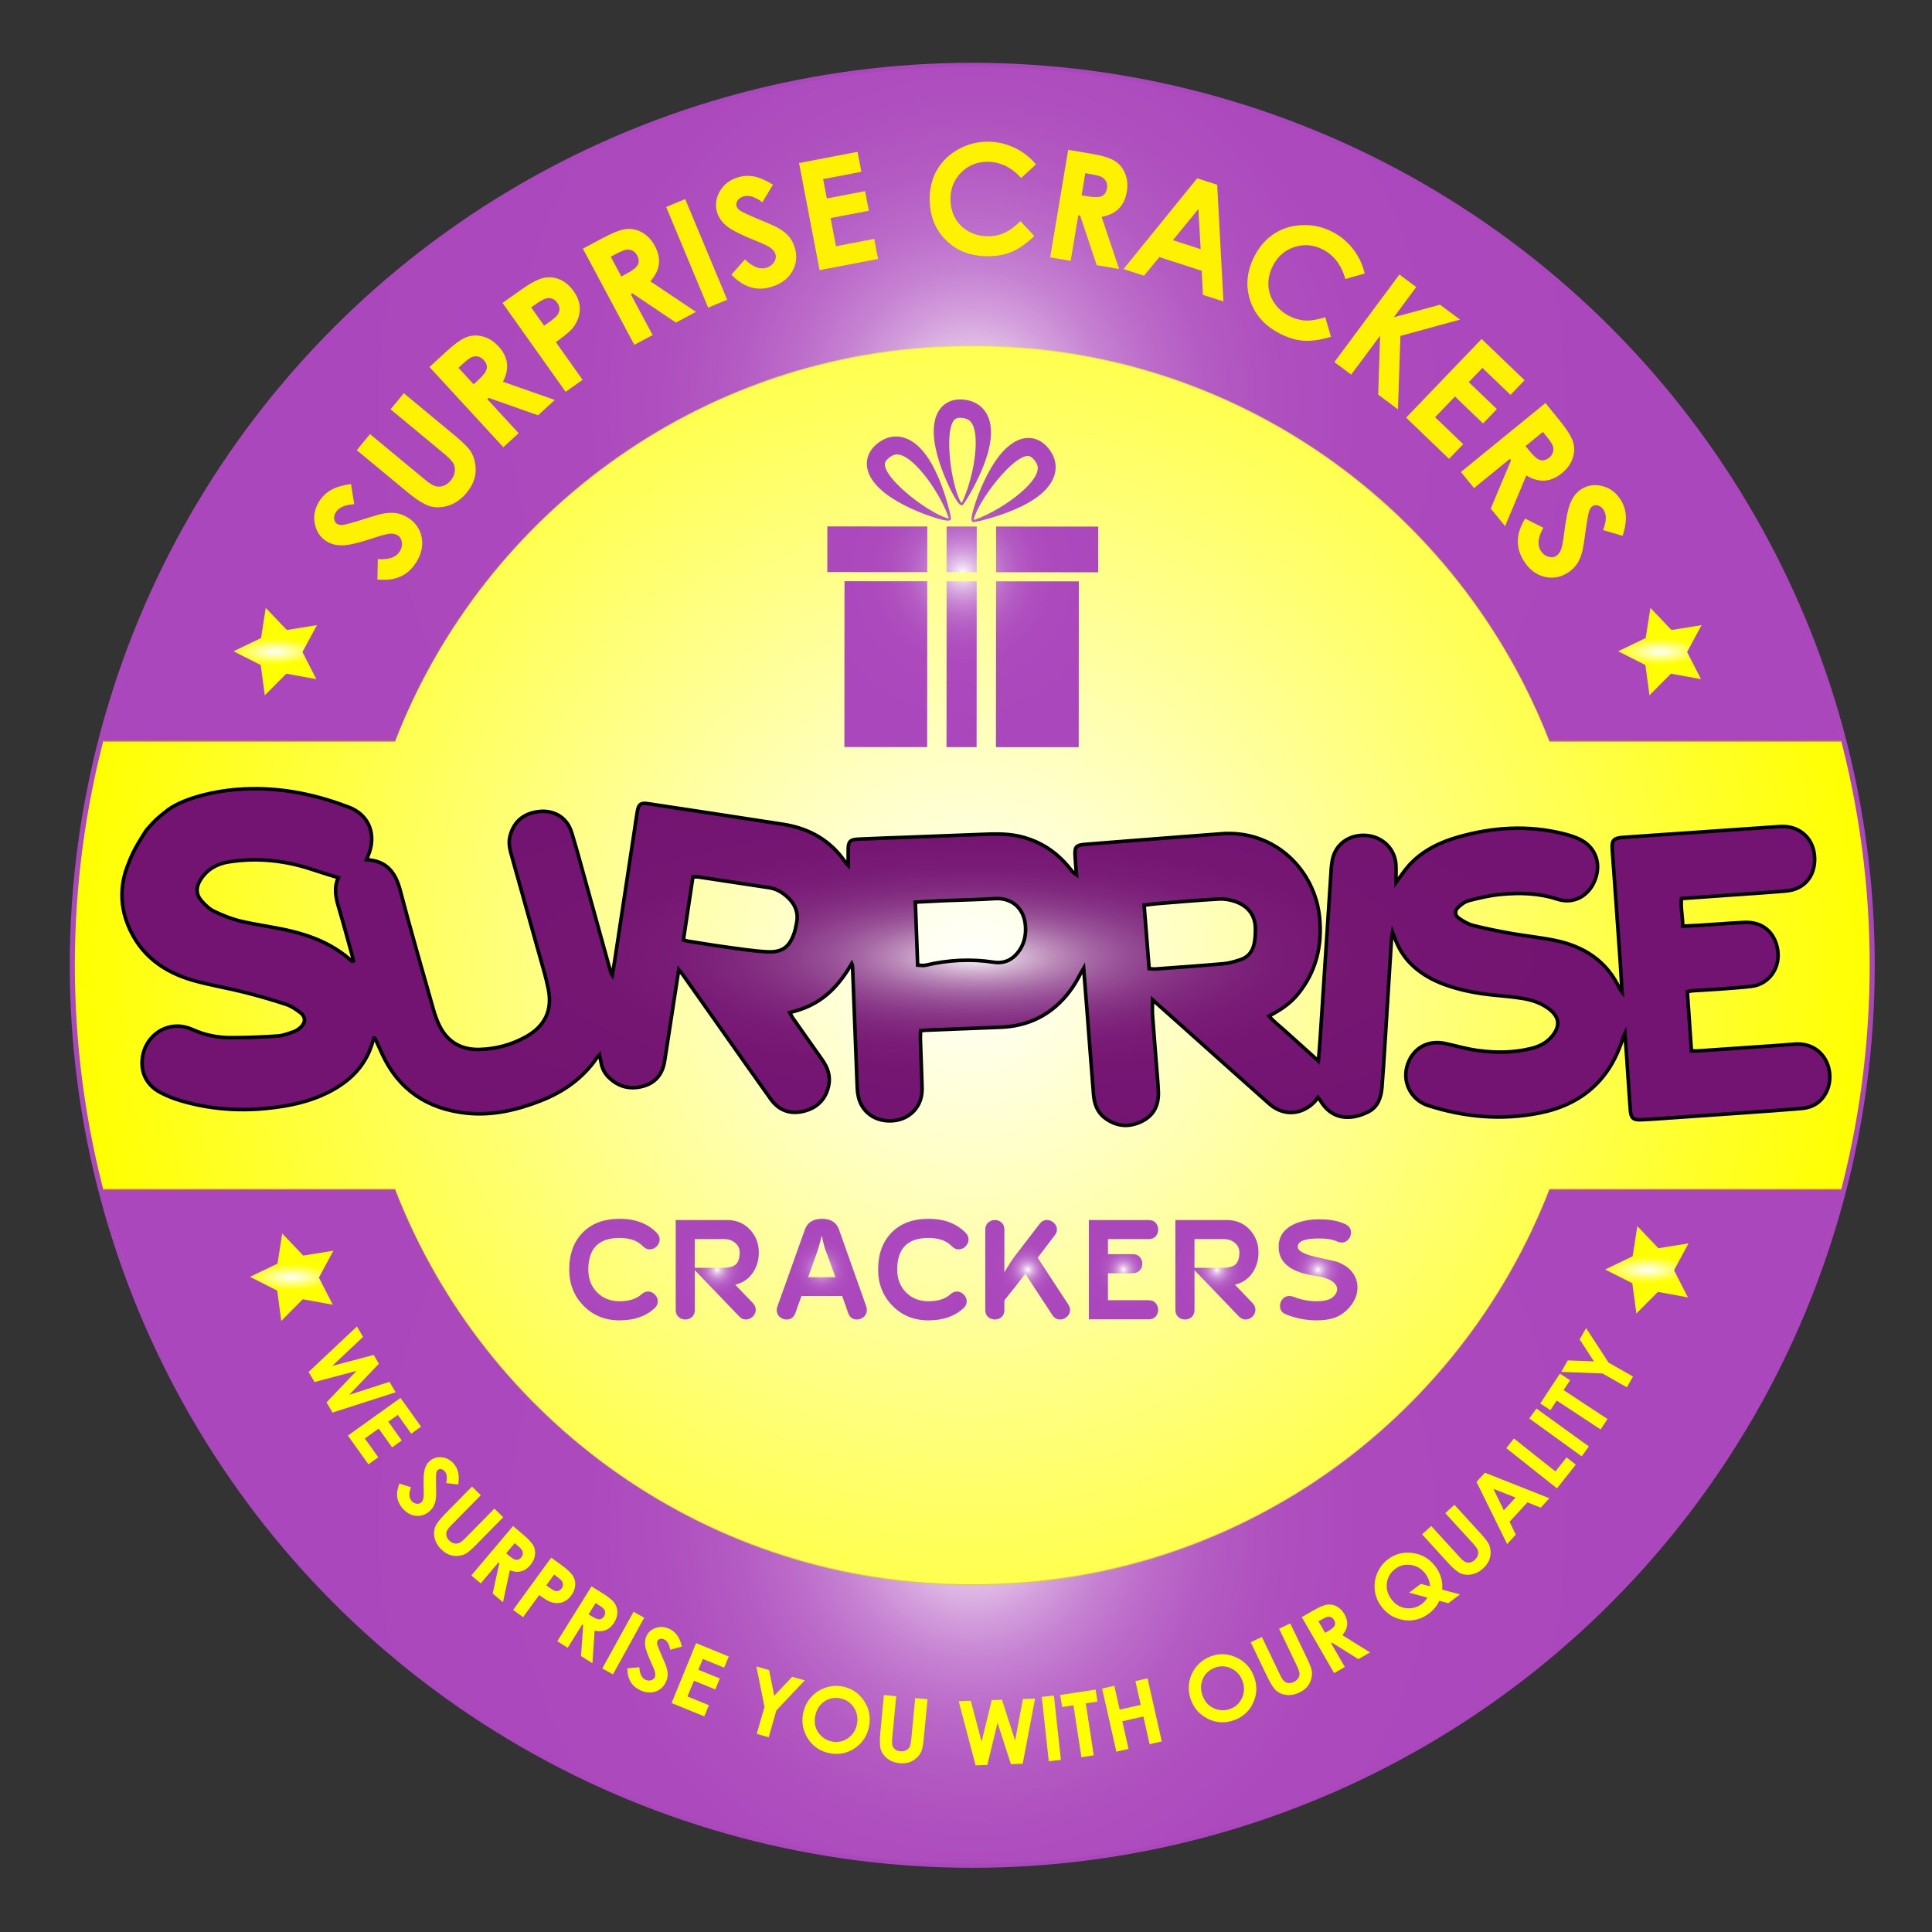 <?xml version="1.0" encoding="utf-8"?>
<!-- Generator: Adobe Illustrator 25.0.1, SVG Export Plug-In . SVG Version: 6.00 Build 0)  -->
<svg version="1.1" id="Layer_1" xmlns="http://www.w3.org/2000/svg" xmlns:xlink="http://www.w3.org/1999/xlink" x="0px" y="0px"
	 viewBox="0 0 1080 1080" style="enable-background:new 0 0 1080 1080;" xml:space="preserve">
<rect x="0" y="0" width="1080" height="1080" fill="#333333" stroke="none"/>
<style type="text/css">
	.st0{fill:url(#SVGID_1_);}
	.st1{fill:url(#SVGID_2_);}
	.st2{fill:url(#SVGID_3_);}
	.st3{fill:url(#SVGID_4_);}
	.st4{fill:url(#SVGID_5_);}
	.st5{fill:url(#SVGID_6_);}
	.st6{fill:url(#SVGID_7_);stroke:#000000;stroke-width:2;stroke-miterlimit:10;}
	.st7{fill:#FFF200;}
	.st8{fill:#FFFF00;}
	.st9{fill:url(#SVGID_8_);}
	.st10{fill:url(#SVGID_9_);}
	.st11{fill:url(#SVGID_10_);}
	.st12{fill:url(#SVGID_11_);}
	.st13{fill:url(#SVGID_12_);}
	.st14{fill:url(#SVGID_13_);}
	.st15{fill:url(#SVGID_14_);}
	.st16{fill:url(#SVGID_15_);}
	.st17{fill:url(#SVGID_16_);}
	.st18{fill:url(#SVGID_17_);}
	.st19{fill:url(#SVGID_18_);}
	.st20{fill:url(#SVGID_19_);}
	.st21{fill:url(#SVGID_20_);}
</style>
<g>
	<radialGradient id="SVGID_1_" cx="543.5" cy="539.614" r="504.5" gradientUnits="userSpaceOnUse">
		<stop  offset="0" style="stop-color:#FFFFFF"/>
		<stop  offset="0.034" style="stop-color:#F2E2F5"/>
		<stop  offset="0.084" style="stop-color:#E1BEE7"/>
		<stop  offset="0.141" style="stop-color:#D39EDC"/>
		<stop  offset="0.203" style="stop-color:#C682D2"/>
		<stop  offset="0.274" style="stop-color:#BC6CCA"/>
		<stop  offset="0.356" style="stop-color:#B45BC3"/>
		<stop  offset="0.459" style="stop-color:#AF50BF"/>
		<stop  offset="0.602" style="stop-color:#AC49BD"/>
		<stop  offset="1" style="stop-color:#AB47BC"/>
	</radialGradient>
	<circle class="st0" cx="543.5" cy="539.61" r="504.5"/>
	<radialGradient id="SVGID_2_" cx="543.5" cy="539.614" r="501.659" gradientUnits="userSpaceOnUse">
		<stop  offset="0" style="stop-color:#FFFFFF"/>
		<stop  offset="1" style="stop-color:#FFFF00"/>
	</radialGradient>
	<circle class="st1" cx="543.5" cy="539.61" r="501.66"/>
	<g>
		<linearGradient id="SVGID_3_" gradientUnits="userSpaceOnUse" x1="543.5" y1="671.638" x2="543.5" y2="-221.172">
			<stop  offset="0" style="stop-color:#D7A42B"/>
			<stop  offset="0.117" style="stop-color:#894700"/>
			<stop  offset="0.256" style="stop-color:#D78A30"/>
			<stop  offset="0.393" style="stop-color:#DBAD39"/>
			<stop  offset="0.481" style="stop-color:#E9C958"/>
			<stop  offset="0.538" style="stop-color:#F0D667"/>
			<stop  offset="0.576" style="stop-color:#ECCE5D"/>
			<stop  offset="0.64" style="stop-color:#E1B843"/>
			<stop  offset="0.688" style="stop-color:#D7A42B"/>
			<stop  offset="0.828" style="stop-color:#A35F10"/>
			<stop  offset="0.919" style="stop-color:#834E1C"/>
			<stop  offset="1" style="stop-color:#BC7620"/>
		</linearGradient>
		<path class="st2" d="M220.84,414.64C270.97,285.33,396.48,193.6,543.5,193.6c147.02,0,272.53,91.73,322.66,221.04h163.3
			C973.92,198.05,777.41,37.95,543.5,37.95S113.08,198.05,57.54,414.64H220.84z"/>
		<linearGradient id="SVGID_4_" gradientUnits="userSpaceOnUse" x1="543.5" y1="1298.272" x2="543.5" y2="405.462">
			<stop  offset="0" style="stop-color:#D7A42B"/>
			<stop  offset="0.117" style="stop-color:#894700"/>
			<stop  offset="0.256" style="stop-color:#D78A30"/>
			<stop  offset="0.393" style="stop-color:#DBAD39"/>
			<stop  offset="0.481" style="stop-color:#E9C958"/>
			<stop  offset="0.538" style="stop-color:#F0D667"/>
			<stop  offset="0.576" style="stop-color:#ECCE5D"/>
			<stop  offset="0.64" style="stop-color:#E1B843"/>
			<stop  offset="0.688" style="stop-color:#D7A42B"/>
			<stop  offset="0.828" style="stop-color:#A35F10"/>
			<stop  offset="0.919" style="stop-color:#834E1C"/>
			<stop  offset="1" style="stop-color:#BC7620"/>
		</linearGradient>
		<path class="st3" d="M866.16,664.59C816.03,793.9,690.52,885.63,543.5,885.63c-147.02,0-272.53-91.73-322.66-221.05H57.54
			c55.54,216.59,252.05,376.69,485.96,376.69s430.42-160.1,485.96-376.69H866.16z"/>
	</g>
	<radialGradient id="SVGID_5_" cx="543.5" cy="225.767" r="368.529" gradientUnits="userSpaceOnUse">
		<stop  offset="0" style="stop-color:#FFFFFF"/>
		<stop  offset="0.034" style="stop-color:#F2E2F5"/>
		<stop  offset="0.084" style="stop-color:#E1BEE7"/>
		<stop  offset="0.141" style="stop-color:#D39EDC"/>
		<stop  offset="0.203" style="stop-color:#C682D2"/>
		<stop  offset="0.274" style="stop-color:#BC6CCA"/>
		<stop  offset="0.356" style="stop-color:#B45BC3"/>
		<stop  offset="0.459" style="stop-color:#AF50BF"/>
		<stop  offset="0.602" style="stop-color:#AC49BD"/>
		<stop  offset="1" style="stop-color:#AB47BC"/>
	</radialGradient>
	<path class="st4" d="M220.84,414.11C270.97,284.8,396.48,193.07,543.5,193.07c147.02,0,272.53,91.73,322.66,221.04h163.3
		C973.92,197.52,777.41,37.42,543.5,37.42S113.08,197.52,57.54,414.11H220.84z"/>
	<radialGradient id="SVGID_6_" cx="543.5" cy="853.46" r="368.529" gradientUnits="userSpaceOnUse">
		<stop  offset="0" style="stop-color:#FFFFFF"/>
		<stop  offset="0.034" style="stop-color:#F2E2F5"/>
		<stop  offset="0.084" style="stop-color:#E1BEE7"/>
		<stop  offset="0.141" style="stop-color:#D39EDC"/>
		<stop  offset="0.203" style="stop-color:#C682D2"/>
		<stop  offset="0.274" style="stop-color:#BC6CCA"/>
		<stop  offset="0.356" style="stop-color:#B45BC3"/>
		<stop  offset="0.459" style="stop-color:#AF50BF"/>
		<stop  offset="0.602" style="stop-color:#AC49BD"/>
		<stop  offset="1" style="stop-color:#AB47BC"/>
	</radialGradient>
	<path class="st5" d="M866.16,665.12C816.03,794.43,690.52,886.16,543.5,886.16c-147.02,0-272.53-91.73-322.66-221.05H57.54
		c55.54,216.59,252.05,376.69,485.96,376.69s430.42-160.1,485.96-376.69H866.16z"/>
	
		<radialGradient id="SVGID_7_" cx="545.592" cy="535.002" r="344.014" gradientTransform="matrix(1 0 0 0.3 0 374.501)" gradientUnits="userSpaceOnUse">
		<stop  offset="0" style="stop-color:#FFFFFF"/>
		<stop  offset="0.034" style="stop-color:#E9DAE9"/>
		<stop  offset="0.078" style="stop-color:#D1B1D0"/>
		<stop  offset="0.128" style="stop-color:#BB8BB9"/>
		<stop  offset="0.182" style="stop-color:#A76AA6"/>
		<stop  offset="0.241" style="stop-color:#974F96"/>
		<stop  offset="0.309" style="stop-color:#8A3988"/>
		<stop  offset="0.388" style="stop-color:#80287E"/>
		<stop  offset="0.485" style="stop-color:#791C77"/>
		<stop  offset="0.621" style="stop-color:#751673"/>
		<stop  offset="1" style="stop-color:#741472"/>
	</radialGradient>
	<path class="st6" d="M81.87,463.96c5.65-6.44,6.9-7.1,10.57-10.08c8.18-7.03,25.61-11.45,40.12-12.59
		c21-1.65,41.23,1.97,60.86,9.37c0.27,0.1,0.54,0.18,0.81,0.27c13.21,4.66,15.94,16.83,11.68,27.01c-0.32,0.78-0.61,1.57-1.03,2.68
		c11.24,0.5,16.24,7.11,18.88,17.23c5.8,22.21,12.24,44.26,18.48,66.35c0.77,2.74,1.71,5.45,2.88,8.04
		c4.48,9.91,12.3,14.74,23.13,14.41c9.12-0.28,17.77-2.62,25.77-7.09c10.55-5.9,14.86-14.68,12.53-26.52
		c-1.31-6.7-3.36-13.26-5.19-19.85c-5.08-18.27-10.22-36.53-15.34-54.79c-0.97-3.45-1.86-6.91-1.02-10.53
		c2.11-9.12,8.5-13.72,17.47-14.3c6.1-0.39,14.19,2.24,17.18,12.09c2.9,9.55,5.47,19.2,8.15,28.82
		c4.59,16.49,9.14,32.98,13.72,49.47c0.07,0.23,0.26,0.43,0.74,1.17c0.56-3.36,1.09-6.26,1.53-9.18
		c3.62-23.83,7.23-47.66,10.84-71.49c0.56-3.67,1.01-7.35,1.67-11c0.72-3.96,1.94-4.79,5.9-4.19c13.26,1.99,26.52,4.01,39.78,6.03
		c11.85,1.81,23.69,3.68,35.54,5.47c14.7,2.22,26.66,8.91,35.12,21.35c0.28,0.42,0.69,0.75,1.5,1.63c0-3.23,0.02-5.74,0-8.25
		c-0.04-4.98,0.86-6.16,5.8-6.4c9.84-0.48,19.69-0.77,29.54-1.15c12.56-0.48,25.11-0.97,37.67-1.45c7.56-0.29,15.1-0.71,22.6,0.99
		c11.78,2.67,21.17,8.94,28.58,18.35c0.93,1.18,1.87,2.35,3.44,3.27c-0.27-3.49-0.6-6.99-0.79-10.48c-0.28-5.35,0.4-6.19,5.85-6.63
		c17.36-1.41,34.73-2.74,52.09-4.09c7.83-0.61,15.66-1.15,23.49-1.79c30.36-2.49,52.72,20.57,55.24,46.9
		c1.53,15.94-2.02,30.3-12.22,42.82c-4.22,5.18-9.68,8.8-16.07,12.13c2.81,3.32,6.11,5.74,9.09,8.46c2.96,2.69,5.95,5.34,8.92,8.01
		c3.06,2.75,6.12,5.51,9.61,8.67c0.34-4.09,0.7-7.83,0.94-11.58c1.98-30.32,3.93-60.65,5.92-90.97c0.22-3.41,0.32-6.87,1.03-10.19
		c1.89-8.8,9.84-14.17,19.2-13.31c8.97,0.83,15.82,7.7,16.24,16.45c0.16,3.23,0.03,6.47,0.03,9.97c2.5-3.37,4.59-6.72,7.21-9.62
		c7.41-8.2,17-12.91,27.43-15.9c19.7-5.65,39.59-6.84,59.62-1.74c2.62,0.67,5.22,1.52,7.69,2.61c9.06,3.98,12.86,12.95,9.6,22.35
		c-3.27,9.41-11.94,14.53-21.37,11.44c-10.35-3.39-20.79-3.62-31.32-2.68c-6.06,0.54-12.08,1.97-18,3.47
		c-2.22,0.56-4.36,2.16-6.07,3.78c-2.15,2.02-1.96,4.53,0.49,6.2c2.44,1.67,5.15,3.26,7.97,3.98c7.04,1.78,14.18,3.2,21.33,4.47
		c8.01,1.42,16.13,2.2,24.09,3.82c16.4,3.34,29.33,11.56,36.51,27.34c0.16,0.36,0.5,0.64,1.23,1.57
		c-0.36-5.82-0.64-10.97-0.99-16.11c-0.77-11.24-1.58-22.49-2.37-33.73c-0.7-9.82-1.36-19.64-2.12-29.45
		c-0.42-5.36,0.54-6.75,5.87-7.15c13.24-0.98,26.49-1.83,39.74-2.74c15.1-1.04,30.19-2.11,45.29-3.15c1.57-0.11,3.14-0.25,4.7-0.22
		c9.96,0.17,17.09,7.27,17.49,17.36c0.41,10.36-5.77,17.81-15.92,18.69c-11.66,1.02-23.35,1.72-35.03,2.56
		c-7.68,0.55-15.37,1.1-23.47,1.68c-0.56,5.14,0.69,9.97,0.71,15.42c3.75-0.18,7.12-0.31,10.49-0.52c7.98-0.51,15.95-1.2,23.93-1.56
		c8.76-0.4,15.22,3.94,17.82,11.83c3.91,11.85-3.32,22.69-13.82,23.9c-6.17,0.71-12.37,1.11-18.56,1.58
		c-4.77,0.36-9.55,0.56-14.33,0.89c-0.82,0.06-1.64,0.27-2.96,0.49c0.76,11.04,1.51,21.92,2.28,33.13c1.57,0,2.8,0.07,4.02-0.01
		c14.96-1.02,29.91-2.05,44.87-3.09c3.13-0.22,6.26-0.56,9.4-0.72c16.23-0.8,22.82,15.87,16.98,27.12c-2.9,5.59-7.66,8.39-13.72,8.9
		c-11.38,0.97-22.78,1.73-34.17,2.54c-14.95,1.06-29.91,2.09-44.86,3.12c-3.56,0.25-7.12,0.47-10.69,0.63
		c-4.32,0.2-5.63-0.91-5.97-5.33c-0.69-9.25-1.26-18.5-1.9-27.76c-0.33-4.79-0.69-9.58-1.09-15.22c-0.58,1.22-0.87,1.68-1.02,2.17
		c-7.12,23.5-22.81,37.6-46.83,42.37c-21.11,4.2-41.87,2.33-62.24-4.2c-8.91-2.86-14.18-12.17-11.92-21.25
		c2.56-10.26,11.33-15.66,21.57-13.4c6.12,1.35,12.19,3.13,18.38,3.95c9.94,1.31,19.94,1.27,29.78-1.2
		c4.53-1.14,8.54-3.16,11.57-6.86c4.62-5.64,4.14-10.64-1.58-15.09c-4.52-3.51-9.83-5.21-15.37-6.08c-5.07-0.8-10.2-1.25-15.31-1.75
		c-9.7-0.95-19.22-2.71-28.37-6.12c-6.06-2.26-11.65-5.36-16.54-9.67c-4.71-4.15-8.09-9.17-10.36-14.99
		c-0.44-1.13-0.88-2.25-1.69-4.33c-0.32,1.96-0.55,2.9-0.61,3.85c-1.25,19.79-2.47,39.59-3.72,59.38
		c-0.5,7.83-0.97,15.66-1.61,23.48c-0.46,5.64-2.28,10.91-7.61,13.6c-9.72,4.9-20.59,4.71-26.99-6.6c-0.2-0.36-0.54-0.64-1.25-1.46
		c-0.63,0.88-1.11,1.74-1.77,2.43c-7.22,7.52-17.53,8.09-25.33,1.19c-16.24-14.38-32.38-28.88-48.57-43.32
		c-5.41-4.83-10.82-9.64-16.74-14.91c0,3.44-0.17,6.19,0.03,8.91c0.98,13.09,2.06,26.17,3.09,39.25c0.09,1.14,0.12,2.28,0.16,3.42
		c0.28,7.59-2.75,13.41-9.7,16.65c-7.03,3.29-13.9,2.62-20.19-2.11c-4.33-3.26-5.92-7.96-6.34-13.08
		c-1.26-15.36-2.39-30.72-3.58-46.08c-0.61-7.82-1.23-15.64-1.94-24.54c-1,1.73-1.61,2.68-2.12,3.68
		c-3.38,6.7-7.77,12.64-13.45,17.57c-8.76,7.6-19.1,11.22-30.58,11.72c-14.12,0.61-28.25,1.13-42.38,1.7
		c-0.7,0.03-1.4,0.14-2.62,0.26c-0.05,1.52-0.19,3.02-0.14,4.51c0.28,8.41,0.62,16.83,0.89,25.24c0.06,1.85,0.12,3.73-0.11,5.56
		c-1.08,8.49-7.81,14.54-16.6,15.04c-9.36,0.54-16.82-4.72-18.8-13.35c-0.38-1.66-0.6-3.37-0.67-5.07
		c-0.89-22.39-1.73-44.77-2.59-67.16c-0.03-0.7-0.08-1.39-0.47-2.3c-3.83,6.53-8.2,12.56-14,17.41c-5.91,4.95-12.71,8.11-20.67,9.93
		c0.63,1.18,1.04,2.17,1.64,3.02c5.49,7.83,11.02,15.63,16.52,23.45c3.06,4.36,4.75,9.08,3.57,14.5
		c-1.69,7.8-6.67,12.52-14.23,14.29c-7.36,1.72-13.61-0.56-18.06-6.76c-9.22-12.88-18.32-25.85-27.45-38.8
		c-7.16-10.14-14.31-20.3-21.47-30.44c-0.63-0.9-1.38-1.71-2.57-3.17c-1.02,6.55-1.92,12.38-2.83,18.22
		c-1.7,10.99-3.35,21.99-5.1,32.98c-1.14,7.14-5.07,12.07-12.16,13.97c-7.34,1.96-13.86,0.23-19.25-5.22
		c-2.16-2.18-3.49-4.84-4.04-7.88c-0.24-1.33-0.51-2.66-0.87-4.48c-0.77,0.82-1.2,1.18-1.5,1.62c-7.86,11.48-18.73,19.08-31.5,24.07
		c-13.29,5.2-27.01,8.42-41.41,6.89c-21.69-2.31-37.73-12.87-47.06-32.92c-1.38-2.96-2.7-5.95-4.06-8.91
		c-0.03-0.07-0.25-0.06-0.67-0.14c-0.23,0.73-0.48,1.48-0.7,2.25c-2.88,10.2-8.98,18.02-17.68,23.92
		c-9.52,6.46-20.22,9.9-31.42,11.8c-19.55,3.31-38.97,2.72-58.07-2.93c-4.08-1.21-8.13-2.8-11.85-4.83
		c-7.94-4.32-11.25-12.24-9.31-21.06c1.86-8.44,8.77-14.81,17.12-15.71c3.79-0.41,7.42,0.4,10.84,1.93
		c6.76,3.03,13.9,4.43,21.23,4.42c8.69-0.01,17.39-0.35,26.07-0.93c3.06-0.21,6.09-1.41,9.04-2.43c1.43-0.5,2.81-1.46,3.92-2.51
		c2.73-2.59,2.76-5.79-0.21-8.1c-2.44-1.9-5.18-3.73-8.09-4.68c-7.7-2.54-15.52-4.8-23.39-6.78c-9.26-2.33-18.74-3.88-27.93-6.44
		c-17.09-4.75-30.39-14.41-37.13-31.39c-4.51-11.37-4.24-23.04,0.47-34.23C74.72,474.75,79.08,468.46,81.87,463.96 M189.15,490.63
		c-5.04-1.57-9.53-2.87-13.95-4.37c-15.4-5.25-31.12-6.98-47.23-4.47c-6.64,1.03-12.13,4.12-15.83,9.89
		c-2.79,4.36-2.66,8.39,0.74,12.17c1.97,2.19,4.27,4.4,6.88,5.63c4.74,2.23,9.69,4.25,14.77,5.45c9.01,2.12,18.25,3.24,27.27,5.34
		c12.91,3.01,25,7.95,34.96,17.12c0.09,0.08,0.44-0.13,0.8-0.25c-0.21-0.94-0.39-1.92-0.65-2.86c-2.48-8.93-4.85-17.89-7.51-26.76
		C187.67,501.79,186.52,496.17,189.15,490.63z M382.01,525.49c1.19,0.29,1.99,0.54,2.8,0.67c6.91,1.09,13.8,2.26,20.73,3.2
		c7.77,1.05,15.54,2.31,23.36,2.71c8.53,0.44,12.54-2.79,15.2-10.85c0.49-1.48,0.72-3.05,1.07-4.57c1.55-6.58-0.85-11.73-5.81-15.94
		c-2.78-2.35-5.92-3.97-9.55-4.52c-13.12-2-26.23-4-39.35-5.96c-0.93-0.14-1.9-0.02-3.13-0.02
		C385.54,502.03,383.79,513.68,382.01,525.49z M642.38,541.48c1.38,0.09,2.35,0.27,3.29,0.2c12.79-0.94,25.58-1.82,38.35-2.96
		c3.22-0.29,6.42-1.25,9.51-2.28c4.29-1.42,6.76-4.73,7.6-9.04c0.54-2.77,0.68-5.66,0.64-8.48c-0.12-7.43-4.15-12.34-10.85-14.84
		c-2.98-1.11-6.4-1.69-9.57-1.52c-11.52,0.63-23.02,1.66-34.52,2.58c-2.35,0.19-4.68,0.55-7.27,0.87
		C640.52,518.12,641.45,529.71,642.38,541.48z M512.97,539.52c2.03,0.11,3.16,0.35,4.7-0.01c12.38-2.88,25.13-3.58,37.69-1.64
		c6.02,0.93,10.47-1.33,13.74-5.53c3.41-4.37,4.57-9.43,4.13-14.87c-0.86-10.77-8.67-15.7-17.06-15.14
		c-9.09,0.61-18.22,0.72-27.33,1.1c-5.52,0.23-11.03,0.54-17.16,0.85C512.11,516.15,512.54,527.72,512.97,539.52z"/>
	<g>
		<g>
			<path class="st7" d="M196.21,270.55l1.82,11.32c-5.16,0.31-8.58,1.78-10.25,4.43c-0.81,1.29-1.13,2.56-0.96,3.81
				c0.17,1.25,0.69,2.16,1.55,2.7c0.86,0.55,1.87,0.77,3.01,0.67c1.53-0.15,5.25-1.15,11.17-3.01c5.5-1.76,8.9-2.79,10.22-3.07
				c3.27-0.72,6.08-0.91,8.44-0.59c2.36,0.33,4.62,1.18,6.8,2.55c4.23,2.67,6.8,6.34,7.7,11.01c0.91,4.67-0.12,9.35-3.09,14.05
				c-2.32,3.67-5.24,6.3-8.76,7.89c-3.52,1.59-7.82,2.13-12.9,1.64l0.24-11.39c6.12,0.4,10.2-1.02,12.24-4.24
				c1.06-1.68,1.47-3.41,1.21-5.18c-0.26-1.77-1.03-3.06-2.31-3.87c-1.17-0.74-2.61-1.04-4.32-0.92c-1.71,0.13-4.71,0.91-8.98,2.33
				c-8.13,2.72-13.95,4.11-17.48,4.18c-3.52,0.07-6.52-0.69-9-2.25c-3.57-2.26-5.78-5.56-6.61-9.9c-0.84-4.34,0.01-8.51,2.54-12.51
				c1.63-2.57,3.77-4.65,6.43-6.22C187.57,272.42,191.34,271.27,196.21,270.55z"/>
			<path class="st7" d="M199.42,251.64l7.43-8.97l30.35,25.16c2.61,2.17,4.65,3.47,6.12,3.91c1.46,0.44,2.96,0.4,4.48-0.11
				s2.9-1.52,4.13-3.01c1.3-1.57,2.07-3.23,2.29-4.97c0.22-1.74-0.05-3.29-0.8-4.65c-0.75-1.36-2.7-3.35-5.85-5.95l-29.24-24.24
				l7.43-8.97l27.98,23.2c4.72,3.92,7.78,6.9,9.17,8.95c1.39,2.05,2.31,4.53,2.77,7.44s0.29,5.68-0.52,8.32
				c-0.8,2.64-2.28,5.25-4.43,7.85c-2.82,3.4-6.06,5.72-9.71,6.94s-7.1,1.4-10.35,0.54c-3.25-0.86-7.67-3.61-13.27-8.25
				L199.42,251.64z"/>
			<path class="st7" d="M240.09,205.15l9.05-8.33c4.96-4.56,8.89-7.36,11.81-8.41s5.96-1.14,9.13-0.26
				c3.17,0.88,6.05,2.72,8.63,5.52c2.71,2.95,4.27,6.06,4.69,9.35c0.41,3.28-0.34,6.74-2.25,10.38l28.98,10.17l-9.34,8.59
				l-27.57-9.72l-0.78,0.72l17.48,19l-8.54,7.86L240.09,205.15z M264.77,214.83l2.68-2.46c2.72-2.5,4.26-4.58,4.62-6.23
				c0.37-1.66-0.21-3.31-1.73-4.96c-0.9-0.98-1.94-1.6-3.11-1.86c-1.17-0.26-2.33-0.15-3.47,0.31s-2.85,1.74-5.12,3.83l-2.34,2.15
				L264.77,214.83z"/>
			<path class="st7" d="M280.91,169.35l10.04-7.13c5.43-3.86,9.7-6.14,12.81-6.84c3.11-0.7,6.16-0.42,9.13,0.83
				c2.98,1.26,5.58,3.45,7.8,6.58c2.46,3.47,3.61,7,3.42,10.58s-1.51,6.93-3.97,10.04c-1.46,1.81-4.6,4.43-9.42,7.86l14.95,21.05
				l-9.46,6.72L280.91,169.35z M304.17,182.06l3.01-2.14c2.37-1.68,3.89-3.02,4.57-4.01c0.68-0.99,1.01-2.07,0.99-3.23
				c-0.02-1.16-0.43-2.29-1.22-3.4c-1.36-1.92-3.1-2.79-5.22-2.62c-1.55,0.11-3.78,1.21-6.71,3.29l-2.67,1.9L304.17,182.06z"/>
			<path class="st7" d="M325.85,139.01l10.84-5.8c5.94-3.18,10.45-4.91,13.54-5.19s6.05,0.39,8.9,2.03c2.85,1.64,5.17,4.14,6.97,7.5
				c1.89,3.53,2.62,6.94,2.2,10.22s-2.01,6.44-4.77,9.49l25.52,17.09l-11.19,5.98l-24.27-16.3l-0.94,0.5l12.18,22.77l-10.23,5.47
				L325.85,139.01z M347.33,154.55l3.21-1.71c3.25-1.74,5.27-3.37,6.04-4.88c0.77-1.51,0.62-3.26-0.44-5.24
				c-0.63-1.17-1.48-2.03-2.55-2.57c-1.07-0.54-2.22-0.73-3.44-0.56c-1.22,0.17-3.19,0.98-5.92,2.43l-2.81,1.5L347.33,154.55z"/>
			<path class="st7" d="M372.4,115.72l10.63-4.44l23.47,56.27l-10.63,4.44L372.4,115.72z"/>
			<path class="st7" d="M432.09,103.25l-5.91,9.82c-4.14-3.1-7.7-4.18-10.69-3.23c-1.45,0.46-2.52,1.22-3.2,2.29
				c-0.68,1.07-0.86,2.09-0.56,3.07c0.31,0.98,0.93,1.79,1.86,2.45c1.26,0.88,4.75,2.51,10.47,4.91c5.34,2.2,8.6,3.62,9.79,4.26
				c2.96,1.56,5.23,3.22,6.82,5c1.59,1.77,2.77,3.88,3.54,6.34c1.5,4.77,1.1,9.23-1.22,13.38c-2.32,4.15-6.13,7.06-11.43,8.73
				c-4.14,1.31-8.07,1.43-11.78,0.37c-3.71-1.06-7.35-3.42-10.91-7.07l7.53-8.55c4.42,4.26,8.45,5.81,12.09,4.66
				c1.9-0.6,3.32-1.66,4.27-3.17c0.94-1.51,1.19-3,0.73-4.45c-0.42-1.32-1.32-2.48-2.71-3.49c-1.39-1.01-4.18-2.35-8.36-4.01
				c-7.96-3.17-13.31-5.86-16.05-8.08c-2.73-2.22-4.54-4.73-5.42-7.53c-1.27-4.03-0.83-7.98,1.34-11.83s5.5-6.49,10.01-7.92
				c2.9-0.92,5.88-1.12,8.93-0.6C424.29,99.11,427.9,100.66,432.09,103.25z"/>
			<path class="st7" d="M446.68,91.14l32.69-6.26l2.14,11.15l-21.37,4.09l2.07,10.83l21.37-4.09l2.1,10.95l-21.37,4.09l3.02,15.75
				l21.37-4.09l2.15,11.19l-32.69,6.26L446.68,91.14z"/>
			<path class="st7" d="M579.11,91.89l-8.24,7.6c-5.43-5.92-11.59-8.94-18.49-9.05c-5.82-0.09-10.76,1.82-14.82,5.73
				c-4.05,3.92-6.13,8.79-6.22,14.63c-0.07,4.06,0.76,7.69,2.47,10.87c1.72,3.18,4.17,5.7,7.37,7.55c3.2,1.85,6.78,2.81,10.72,2.87
				c3.37,0.05,6.46-0.52,9.26-1.74c2.81-1.21,5.91-3.45,9.3-6.72l7.73,8.34c-4.58,4.32-8.88,7.3-12.91,8.94
				c-4.03,1.63-8.62,2.41-13.76,2.33c-9.48-0.15-17.18-3.28-23.12-9.39c-5.94-6.11-8.83-13.86-8.68-23.25
				c0.1-6.08,1.56-11.46,4.39-16.14s6.82-8.41,12-11.21c5.17-2.79,10.71-4.14,16.63-4.04c5.03,0.08,9.85,1.22,14.47,3.42
				S575.8,87.92,579.11,91.89z"/>
			<path class="st7" d="M597.12,83.76l12.13,2.03c6.64,1.11,11.27,2.5,13.89,4.16c2.62,1.66,4.55,4.01,5.81,7.05
				c1.25,3.04,1.57,6.44,0.94,10.2c-0.66,3.95-2.16,7.1-4.5,9.44c-2.34,2.34-5.53,3.87-9.57,4.59l9.76,29.12l-12.51-2.1l-9.25-27.73
				l-1.05-0.18l-4.27,25.47l-11.45-1.92L597.12,83.76z M604.63,109.18l3.59,0.6c3.64,0.61,6.23,0.55,7.76-0.17
				c1.53-0.73,2.48-2.2,2.86-4.41c0.22-1.31,0.07-2.51-0.45-3.6c-0.52-1.08-1.31-1.93-2.38-2.55c-1.07-0.62-3.12-1.18-6.17-1.69
				l-3.14-0.53L604.63,109.18z"/>
			<path class="st7" d="M669.22,99.67l11.2,3.63l3.49,65.23l-11.47-3.72l-0.66-13.42l-23.67-7.68l-8.59,10.42l-11.47-3.72
				L669.22,99.67z M669.9,116.88l-14.24,17.39l15.52,5.03L669.9,116.88z"/>
			<path class="st7" d="M762.87,152.9l-10.78,3.08c-2.18-7.73-6.32-13.2-12.43-16.41c-5.16-2.71-10.43-3.23-15.81-1.55
				c-5.38,1.67-9.43,5.09-12.14,10.26c-1.89,3.6-2.79,7.21-2.69,10.82c0.1,3.61,1.16,6.97,3.19,10.06s4.78,5.56,8.28,7.39
				c2.98,1.57,6,2.44,9.05,2.62c3.05,0.18,6.83-0.42,11.33-1.81l3.15,10.93c-6.03,1.8-11.21,2.52-15.55,2.16
				c-4.34-0.36-8.78-1.73-13.33-4.12c-8.39-4.41-13.86-10.67-16.42-18.8c-2.55-8.13-1.65-16.35,2.72-24.67
				c2.83-5.38,6.55-9.53,11.18-12.43c4.63-2.91,9.88-4.44,15.76-4.6c5.87-0.16,11.43,1.13,16.66,3.88
				c4.45,2.34,8.25,5.53,11.38,9.57C759.56,143.33,761.71,147.87,762.87,152.9z"/>
			<path class="st7" d="M782.28,153.47l9.42,7l-12.54,16.87l25.82-7l11.19,8.31l-33.32,9.15l-1.38,41.03l-11.05-8.21l1.07-32.95
				l-16.15,21.74l-9.42-7L782.28,153.47z"/>
			<path class="st7" d="M828.24,189.5l24.01,23.05l-7.86,8.19l-15.7-15.07l-7.63,7.95l15.7,15.07l-7.72,8.04l-15.7-15.07
				l-11.11,11.57l15.7,15.07l-7.89,8.22l-24.01-23.05L828.24,189.5z"/>
			<path class="st7" d="M863.91,225.31l7.77,9.53c4.26,5.22,6.82,9.31,7.7,12.29c0.88,2.97,0.78,6.02-0.28,9.13
				c-1.06,3.11-3.07,5.87-6.03,8.28c-3.1,2.53-6.31,3.91-9.61,4.12c-3.3,0.22-6.71-0.74-10.23-2.86l-11.87,28.33l-8.02-9.83
				l11.34-26.95l-0.67-0.82l-20.01,16.32l-7.34-8.99L863.91,225.31z M852.78,249.37l2.3,2.82c2.33,2.86,4.32,4.52,5.95,4.99
				c1.63,0.46,3.32-0.01,5.06-1.43c1.03-0.84,1.71-1.84,2.04-3c0.33-1.16,0.29-2.32-0.11-3.49c-0.4-1.17-1.57-2.95-3.52-5.34
				l-2.01-2.47L852.78,249.37z"/>
			<path class="st7" d="M907.1,299.55l-11-3.23c1.94-4.79,2.08-8.51,0.41-11.16c-0.81-1.29-1.82-2.12-3.03-2.51
				c-1.21-0.38-2.24-0.3-3.11,0.24c-0.87,0.55-1.5,1.35-1.9,2.43c-0.53,1.44-1.22,5.24-2.09,11.38c-0.77,5.72-1.31,9.24-1.63,10.55
				c-0.76,3.26-1.79,5.88-3.1,7.87c-1.31,1.99-3.05,3.67-5.23,5.04c-4.23,2.67-8.65,3.41-13.25,2.22c-4.6-1.19-8.39-4.13-11.35-8.83
				c-2.32-3.67-3.43-7.44-3.35-11.3c0.08-3.86,1.44-7.98,4.07-12.35l10.18,5.11c-2.99,5.35-3.47,9.65-1.44,12.88
				c1.06,1.69,2.45,2.79,4.15,3.32c1.7,0.53,3.2,0.39,4.49-0.42c1.17-0.74,2.06-1.91,2.69-3.51c0.62-1.6,1.21-4.64,1.75-9.11
				c1.04-8.51,2.29-14.37,3.74-17.57s3.42-5.59,5.9-7.16c3.58-2.25,7.5-2.83,11.78-1.71s7.68,3.67,10.2,7.67
				c1.62,2.57,2.57,5.4,2.85,8.48C909.13,290.95,908.55,294.84,907.1,299.55z"/>
		</g>
	</g>
	<g>
		<path class="st8" d="M199.52,741.52l3.44,5.83l-17.24,16.22l23.17-6.15l2.9,4.93l-16.57,17.36l22.52-7.25l3.44,5.84l-35.3,11.33
			l-3.35-5.69l16.77-17.6l-23.47,6.23l-3.32-5.63L199.52,741.52z"/>
		<path class="st8" d="M223.89,781.46l11.49,16.05l-5.48,3.92l-7.51-10.49l-5.32,3.8l7.51,10.5l-5.38,3.85l-7.51-10.5l-7.74,5.54
			l7.51,10.5l-5.5,3.94l-11.49-16.06L223.89,781.46z"/>
		<path class="st8" d="M256.16,829.89l-6.75-0.86c0.69-2.99,0.42-5.18-0.8-6.58c-0.6-0.68-1.27-1.07-2.01-1.19
			c-0.74-0.11-1.34,0.03-1.8,0.43c-0.46,0.4-0.75,0.93-0.89,1.6c-0.17,0.9-0.23,3.18-0.16,6.86c0.08,3.42,0.1,5.54,0.03,6.33
			c-0.14,1.98-0.5,3.61-1.08,4.9c-0.58,1.29-1.45,2.43-2.59,3.44c-2.23,1.96-4.75,2.81-7.55,2.54c-2.81-0.26-5.3-1.63-7.48-4.11
			c-1.7-1.94-2.71-4.04-3.02-6.3c-0.31-2.27,0.09-4.81,1.23-7.62l6.44,2.04c-1.25,3.42-1.13,5.98,0.37,7.68
			c0.78,0.89,1.69,1.41,2.74,1.55c1.05,0.15,1.91-0.07,2.59-0.67c0.62-0.54,1.03-1.31,1.24-2.31c0.21-1,0.27-2.83,0.18-5.5
			c-0.19-5.08-0.01-8.63,0.54-10.64c0.55-2.02,1.48-3.6,2.79-4.74c1.88-1.66,4.13-2.36,6.74-2.11c2.61,0.25,4.84,1.43,6.69,3.54
			c1.19,1.36,2.01,2.92,2.46,4.7C256.54,824.67,256.56,827,256.16,829.89z"/>
		<path class="st8" d="M263.85,831l4.92,4.85l-16.4,16.67c-1.41,1.44-2.29,2.58-2.62,3.42c-0.33,0.84-0.39,1.73-0.16,2.65
			c0.23,0.92,0.75,1.79,1.57,2.59c0.86,0.85,1.8,1.39,2.82,1.6c1.02,0.22,1.94,0.14,2.79-0.24c0.84-0.38,2.11-1.43,3.81-3.16
			l15.8-16.06l4.92,4.85l-15.12,15.37c-2.55,2.59-4.47,4.25-5.75,4.97c-1.28,0.72-2.79,1.14-4.54,1.26
			c-1.74,0.12-3.37-0.12-4.89-0.72c-1.52-0.61-2.99-1.61-4.41-3.01c-1.87-1.84-3.07-3.87-3.61-6.09s-0.47-4.27,0.2-6.15
			c0.67-1.88,2.52-4.35,5.55-7.43L263.85,831z"/>
		<path class="st8" d="M286.81,853.07l5.57,4.71c3.05,2.58,5,4.68,5.83,6.32c0.84,1.64,1.11,3.42,0.83,5.35
			c-0.28,1.93-1.15,3.76-2.61,5.49c-1.53,1.82-3.25,2.97-5.15,3.45c-1.9,0.49-3.99,0.3-6.27-0.55l-3.83,17.81l-5.75-4.86l3.67-16.95
			l-0.48-0.41l-9.88,11.7l-5.26-4.44L286.81,853.07z M282.95,868.31l1.65,1.39c1.67,1.41,3.01,2.17,4.01,2.26
			c1,0.09,1.93-0.37,2.79-1.39c0.51-0.6,0.79-1.26,0.86-1.97c0.06-0.71-0.08-1.38-0.44-2.02c-0.36-0.64-1.24-1.55-2.64-2.73
			l-1.44-1.22L282.95,868.31z"/>
		<path class="st8" d="M308.15,870.73l5.9,4.3c3.19,2.33,5.28,4.3,6.26,5.92c0.98,1.62,1.4,3.38,1.25,5.29
			c-0.15,1.91-0.89,3.79-2.23,5.63c-1.49,2.04-3.26,3.35-5.31,3.92c-2.05,0.58-4.18,0.46-6.4-0.34c-1.3-0.48-3.36-1.75-6.19-3.82
			l-9.02,12.38l-5.56-4.05L308.15,870.73z M305.39,886.21l1.77,1.29c1.39,1.01,2.43,1.62,3.12,1.81s1.35,0.18,2-0.05
			c0.65-0.23,1.21-0.67,1.68-1.32c0.82-1.13,0.99-2.27,0.49-3.43c-0.35-0.85-1.39-1.9-3.12-3.16l-1.57-1.14L305.39,886.21z"/>
		<path class="st8" d="M330.66,886.8l6.19,3.86c3.39,2.12,5.61,3.93,6.67,5.43s1.59,3.23,1.59,5.18c0,1.95-0.6,3.89-1.8,5.8
			c-1.26,2.02-2.8,3.4-4.61,4.15c-1.81,0.75-3.91,0.87-6.29,0.35l-1.25,18.17l-6.38-3.99l1.22-17.3l-0.53-0.33l-8.11,12.99
			l-5.84-3.65L330.66,886.8z M329.02,902.43l1.83,1.14c1.86,1.16,3.29,1.71,4.29,1.66c1-0.05,1.86-0.64,2.57-1.77
			c0.42-0.67,0.61-1.36,0.57-2.07c-0.04-0.71-0.28-1.36-0.73-1.94c-0.45-0.58-1.45-1.35-3-2.32l-1.6-1L329.02,902.43z"/>
		<path class="st8" d="M354.15,901.02l5.98,3.3l-17.47,31.67l-5.98-3.3L354.15,901.02z"/>
		<path class="st8" d="M381.21,920.42l-6.55,1.81c-0.52-3.02-1.61-4.94-3.28-5.75c-0.81-0.39-1.58-0.5-2.31-0.32
			c-0.73,0.18-1.23,0.55-1.49,1.09s-0.33,1.15-0.2,1.82c0.19,0.89,1.02,3.02,2.5,6.39c1.4,3.12,2.22,5.07,2.47,5.83
			c0.64,1.88,0.93,3.52,0.89,4.94c-0.04,1.41-0.39,2.8-1.06,4.17c-1.3,2.67-3.3,4.42-5.99,5.26c-2.69,0.84-5.52,0.54-8.48-0.91
			c-2.32-1.13-4.06-2.68-5.22-4.65c-1.17-1.97-1.77-4.47-1.81-7.5l6.73-0.6c0.16,3.63,1.26,5.95,3.3,6.94
			c1.06,0.52,2.11,0.64,3.13,0.38c1.02-0.27,1.73-0.8,2.13-1.61c0.36-0.74,0.45-1.61,0.26-2.61c-0.19-1-0.84-2.72-1.96-5.14
			c-2.13-4.61-3.33-7.96-3.6-10.03s-0.02-3.89,0.74-5.45c1.1-2.25,2.9-3.77,5.41-4.54c2.5-0.78,5.02-0.55,7.54,0.68
			c1.62,0.79,2.98,1.92,4.09,3.39C379.55,915.45,380.47,917.6,381.21,920.42z"/>
		<path class="st8" d="M389.11,918.53l18.27,7.47l-2.55,6.24l-11.95-4.88l-2.47,6.05l11.95,4.88l-2.5,6.12l-11.95-4.88l-3.6,8.81
			l11.95,4.88l-2.56,6.26l-18.27-7.47L389.11,918.53z"/>
		<path class="st8" d="M422.82,931.55l7.1,2.04l2.88,14.37l10.05-10.64l7.01,2.02l-15.84,16.77l-4.33,15.05l-6.66-1.92l4.33-15.05
			L422.82,931.55z"/>
		<path class="st8" d="M471,942.77c5.03,0.96,9,3.6,11.93,7.93s3.89,9.11,2.89,14.34c-0.99,5.18-3.61,9.23-7.86,12.14
			c-4.25,2.91-8.92,3.88-14.01,2.91c-5.33-1.02-9.41-3.7-12.24-8.06c-2.83-4.36-3.76-9.07-2.79-14.14c0.65-3.4,2.06-6.37,4.25-8.9
			c2.19-2.54,4.88-4.37,8.07-5.48C464.42,942.38,467.68,942.14,471,942.77z M469.67,949.37c-3.29-0.62-6.27-0.01-8.94,1.85
			c-2.68,1.86-4.35,4.55-5.02,8.08c-0.75,3.93,0.07,7.3,2.46,10.13c1.85,2.2,4.19,3.58,7.03,4.12c3.21,0.61,6.16-0.03,8.86-1.92
			c2.7-1.89,4.37-4.53,5.02-7.93c0.64-3.38,0.05-6.46-1.78-9.24C475.46,951.69,472.92,949.99,469.67,949.37z"/>
		<path class="st8" d="M494.12,947.55l6.88,0.66l-2.22,23.28c-0.19,2.01-0.15,3.44,0.12,4.31c0.27,0.87,0.79,1.58,1.55,2.16
			c0.76,0.57,1.71,0.92,2.85,1.02c1.21,0.12,2.27-0.06,3.2-0.53s1.6-1.12,2.01-1.94c0.42-0.82,0.74-2.44,0.97-4.86l2.14-22.42
			l6.88,0.66l-2.05,21.46c-0.35,3.62-0.79,6.12-1.33,7.48s-1.45,2.64-2.73,3.84c-1.27,1.19-2.69,2.04-4.25,2.52
			c-1.56,0.49-3.34,0.63-5.33,0.44c-2.61-0.25-4.83-1.07-6.64-2.45c-1.82-1.38-3.06-3.02-3.72-4.9c-0.66-1.88-0.78-4.97-0.38-9.26
			L494.12,947.55z"/>
		<path class="st8" d="M535.93,950.99l6.77-0.23l6.02,22.89l5.66-23.29l5.72-0.2l7.35,22.84l4.38-23.25l6.77-0.23l-6.89,36.42
			l-6.6,0.23l-7.47-23.14l-5.73,23.59l-6.54,0.23L535.93,950.99z"/>
		<path class="st8" d="M582.36,948.58l6.79-0.74l3.9,35.95l-6.79,0.74L582.36,948.58z"/>
		<path class="st8" d="M592.69,947.53l19.76-3.03l1.03,6.71l-6.51,1l4.45,29.04l-6.9,1.06l-4.45-29.04l-6.34,0.97L592.69,947.53z"/>
		<path class="st8" d="M616.1,943.92l6.81-1.54l3,13.31l11.78-2.65l-3-13.31l6.79-1.53l7.95,35.28l-6.79,1.53l-3.49-15.47
			l-11.78,2.65l3.49,15.47l-6.81,1.54L616.1,943.92z"/>
		<path class="st8" d="M676.87,925.89c4.8-1.77,9.57-1.55,14.31,0.65s8.03,5.8,9.87,10.8c1.83,4.95,1.67,9.77-0.48,14.46
			c-2.14,4.69-5.65,7.92-10.51,9.72c-5.09,1.88-9.97,1.68-14.64-0.6c-4.67-2.28-7.9-5.84-9.68-10.69c-1.2-3.24-1.51-6.52-0.95-9.82
			c0.57-3.3,1.93-6.25,4.09-8.86C671.04,928.94,673.7,927.06,676.87,925.89z M679.13,932.24c-3.14,1.16-5.38,3.22-6.71,6.2
			s-1.38,6.14-0.14,9.51c1.38,3.75,3.83,6.22,7.32,7.41c2.72,0.93,5.44,0.9,8.15-0.1c3.06-1.13,5.26-3.2,6.6-6.21
			c1.34-3.01,1.41-6.14,0.21-9.38c-1.19-3.23-3.28-5.56-6.28-7C685.3,931.23,682.24,931.09,679.13,932.24z"/>
		<path class="st8" d="M699.18,918.06l6.23-2.99l10.11,21.09c0.87,1.82,1.64,3.03,2.32,3.63c0.68,0.6,1.49,0.95,2.44,1.05
			c0.95,0.1,1.94-0.1,2.97-0.59c1.09-0.52,1.92-1.23,2.47-2.11c0.55-0.88,0.79-1.78,0.72-2.7c-0.07-0.92-0.63-2.47-1.67-4.66
			l-9.74-20.31l6.23-2.99l9.32,19.44c1.57,3.28,2.48,5.65,2.72,7.09c0.24,1.45,0.12,3.01-0.35,4.7c-0.48,1.68-1.26,3.13-2.34,4.35
			c-1.09,1.22-2.53,2.26-4.34,3.13c-2.37,1.13-4.68,1.58-6.96,1.33c-2.27-0.25-4.18-1.01-5.71-2.28c-1.53-1.27-3.23-3.85-5.1-7.74
			L699.18,918.06z"/>
		<path class="st8" d="M727.72,903.98l6.31-3.65c3.46-2,6.1-3.11,7.93-3.34c1.82-0.23,3.6,0.11,5.32,1.03
			c1.72,0.92,3.15,2.36,4.28,4.32c1.19,2.06,1.69,4.06,1.5,6.02c-0.19,1.95-1.07,3.86-2.65,5.72l15.46,9.64l-6.52,3.76l-14.7-9.2
			l-0.55,0.31l7.66,13.27l-5.96,3.44L727.72,903.98z M740.75,912.77l1.87-1.08c1.9-1.09,3.06-2.1,3.49-3.01
			c0.43-0.91,0.31-1.94-0.36-3.1c-0.39-0.68-0.92-1.17-1.56-1.48c-0.65-0.3-1.33-0.39-2.05-0.27c-0.72,0.12-1.88,0.64-3.46,1.56
			l-1.63,0.94L740.75,912.77z"/>
		<path class="st8" d="M806.2,888.6l9.93,2.69l-6.5,4.92l-5.03-1.35c-1.23,2.75-3.15,5.1-5.74,7.06c-4.33,3.28-9.06,4.51-14.19,3.69
			c-5.13-0.82-9.25-3.29-12.38-7.42c-2.09-2.76-3.33-5.79-3.75-9.11c-0.41-3.32,0.04-6.54,1.34-9.66c1.31-3.13,3.3-5.7,5.98-7.73
			c4.09-3.1,8.73-4.28,13.9-3.55c5.17,0.73,9.36,3.22,12.58,7.47C805.3,879.51,806.59,883.85,806.2,888.6z M799.41,886.76
			c-0.14-2.6-1-4.95-2.59-7.04c-2.07-2.73-4.74-4.35-8.03-4.87c-3.29-0.51-6.24,0.22-8.86,2.2c-2.7,2.04-4.25,4.68-4.67,7.91
			c-0.41,3.23,0.46,6.28,2.63,9.14c2.41,3.19,5.47,4.84,9.16,4.97c2.89,0.09,5.48-0.72,7.75-2.44c1.31-0.99,2.35-2.18,3.11-3.56
			l-10.19-2.74l6.55-4.95L799.41,886.76z"/>
		<path class="st8" d="M794.97,857.71l5.1-4.66l15.77,17.27c1.36,1.49,2.45,2.42,3.27,2.8s1.7,0.48,2.64,0.3
			c0.94-0.18,1.83-0.65,2.67-1.43c0.9-0.82,1.48-1.73,1.75-2.73c0.27-1,0.24-1.93-0.09-2.79c-0.33-0.86-1.31-2.19-2.95-3.98
			l-15.19-16.63l5.1-4.66l14.54,15.92c2.45,2.69,4,4.69,4.65,6c0.65,1.32,0.99,2.85,1.02,4.6c0.03,1.75-0.3,3.36-0.99,4.85
			c-0.69,1.48-1.77,2.9-3.25,4.25c-1.94,1.77-4.03,2.86-6.28,3.28c-2.25,0.42-4.29,0.24-6.13-0.53c-1.84-0.77-4.21-2.75-7.12-5.93
			L794.97,857.71z"/>
		<path class="st8" d="M825.37,828.39l4.73-5.13l36.02,14.28l-4.85,5.26l-7.4-2.97l-10,10.85l3.49,7.21l-4.85,5.26L825.37,828.39z
			 M834.82,832.29l5.84,11.98l6.56-7.12L834.82,832.29z"/>
		<path class="st8" d="M842.02,809.53l4.28-5.39l23.19,18.4l6.24-7.86l5.14,4.08l-10.51,13.25L842.02,809.53z"/>
		<path class="st8" d="M854.88,792.93l4-5.54l29.31,21.18l-4,5.54L854.88,792.93z"/>
		<path class="st8" d="M861.02,784.56l10.99-16.7l5.67,3.73l-3.62,5.5l24.54,16.15l-3.84,5.83l-24.54-16.15l-3.53,5.36
			L861.02,784.56z"/>
		<path class="st8" d="M872.75,766.89l3.65-6.43l14.64,0.56l-8-12.26l3.6-6.34l12.6,19.33l13.62,7.74l-3.43,6.03l-13.62-7.74
			L872.75,766.89z"/>
	</g>
	<radialGradient id="SVGID_8_" cx="538.192" cy="320.492" r="87.129" gradientUnits="userSpaceOnUse">
		<stop  offset="0" style="stop-color:#FFFFFF"/>
		<stop  offset="0.034" style="stop-color:#F2E2F5"/>
		<stop  offset="0.084" style="stop-color:#E1BEE7"/>
		<stop  offset="0.141" style="stop-color:#D39EDC"/>
		<stop  offset="0.203" style="stop-color:#C682D2"/>
		<stop  offset="0.274" style="stop-color:#BC6CCA"/>
		<stop  offset="0.356" style="stop-color:#B45BC3"/>
		<stop  offset="0.459" style="stop-color:#AF50BF"/>
		<stop  offset="0.602" style="stop-color:#AC49BD"/>
		<stop  offset="1" style="stop-color:#AB47BC"/>
	</radialGradient>
	<path class="st9" d="M556.8,324.96l46.27,0.03l-0.06,92.71l-46.27-0.03L556.8,324.96z M545.99,324.95l-16.82-0.01l-0.06,92.71
		l16.82,0.01L545.99,324.95z M472.08,324.9l-0.06,92.71l46.27,0.03l0.06-92.71L472.08,324.9z M546.01,294.34l-16.82-0.01
		l-0.02,25.52l16.82,0.01L546.01,294.34z M462.49,294.28l-0.02,25.52l55.88,0.04l0.02-25.53L462.49,294.28z M556.81,319.87
		l57.08,0.04l0.02-25.53l-57.08-0.04L556.81,319.87z M553.92,261.71c2.81-4.65,5.91-9.28,10.85-13.09c1.25-0.93,2.64-1.83,4.26-2.52
		c1.61-0.69,3.49-1.24,5.56-1.28c2.06-0.07,4.27,0.42,6.11,1.35c1.85,0.92,3.34,2.17,4.53,3.46l0.25,0.27l0.16,0.19l0.39,0.46
		c0.31,0.37,0.54,0.68,0.8,1.03c0.5,0.7,0.98,1.44,1.4,2.24c0.86,1.59,1.49,3.43,1.75,5.35c0.28,1.93,0.11,3.9-0.34,5.7
		c-0.44,1.79-1.19,3.4-2.04,4.82c-1.72,2.84-3.87,5-6.09,6.84c-2.24,1.84-4.6,3.34-6.98,4.72c-4.81,2.66-9.76,4.7-14.78,6.45
		c-2.5,0.89-5.03,1.65-7.57,2.36c-2.54,0.72-5.09,1.37-7.72,1.77l-0.04,0.01l-0.13,0.02c-0.1,0-0.22,0.01-0.31-0.02
		c-0.2-0.03-0.39-0.16-0.51-0.29c-0.23-0.29-0.28-0.54-0.33-0.75c-0.07-0.42-0.06-0.78-0.04-1.14c0.05-0.71,0.17-1.37,0.3-2.03
		c0.27-1.33,0.63-2.61,1.02-3.87c0.77-2.54,1.64-5.05,2.61-7.52C548.97,271.28,551.2,266.43,553.92,261.71z M544.17,290.76
		c0.01,0.01,0.04,0,0.07,0c0-0.01,0-0.01,0-0.01C544.23,290.76,544.19,290.75,544.17,290.76z M559.63,265.82
		c-3.33,3.73-6.41,7.83-9.19,12.13c-1.37,2.16-2.7,4.37-3.84,6.65c-0.57,1.14-1.11,2.3-1.56,3.47c-0.22,0.59-0.43,1.18-0.56,1.76
		c-0.06,0.28-0.11,0.58-0.11,0.8c0,0.04,0,0.05,0.01,0.08c4.81-1.63,9.41-3.96,13.79-6.53c4.4-2.62,8.62-5.53,12.36-8.77
		c1.89-1.59,3.64-3.28,5.16-5.03c1.53-1.73,2.82-3.55,3.6-5.26c0.79-1.74,0.99-3.21,0.73-4.46c-0.25-1.25-1.02-2.67-2.33-4.07
		c-0.56-0.62-1.1-1.06-1.58-1.3c-0.48-0.24-0.87-0.38-1.41-0.4c-1.04-0.1-2.79,0.47-4.57,1.54c-1.78,1.06-3.6,2.51-5.36,4.12
		C562.99,262.17,561.27,263.95,559.63,265.82z M523.82,253.99c-1.3-5.28-2.38-10.74-1.58-16.93c0.23-1.54,0.58-3.16,1.23-4.79
		c0.65-1.63,1.59-3.34,3.02-4.84c1.42-1.5,3.32-2.72,5.28-3.37c1.96-0.66,3.9-0.82,5.66-0.76l0.37,0.01l0.24,0.02l0.61,0.05
		c0.49,0.05,0.86,0.1,1.3,0.17c0.85,0.14,1.7,0.32,2.57,0.59c1.73,0.52,3.47,1.37,5.02,2.55c1.56,1.16,2.84,2.68,3.79,4.26
		c0.96,1.58,1.56,3.24,1.97,4.85c0.79,3.23,0.79,6.27,0.53,9.15c-0.29,2.88-0.89,5.61-1.6,8.26c-1.52,5.28-3.58,10.23-5.89,15.01
		c-1.14,2.39-2.39,4.73-3.68,7.03c-1.29,2.3-2.63,4.56-4.21,6.7l-0.03,0.04l-0.08,0.11c-0.07,0.08-0.15,0.16-0.23,0.21
		c-0.16,0.12-0.39,0.16-0.57,0.15c-0.37-0.04-0.58-0.18-0.76-0.3c-0.35-0.24-0.6-0.51-0.83-0.77c-0.47-0.53-0.86-1.09-1.23-1.65
		c-0.74-1.13-1.4-2.28-2.02-3.45c-1.25-2.34-2.41-4.73-3.47-7.16C527.09,264.25,525.23,259.24,523.82,253.99z M537.48,281.42
		c0.01,0,0.03-0.02,0.04-0.05l0-0.01C537.51,281.38,537.48,281.4,537.48,281.42z M530.77,252.85c0.28,4.99,1,10.07,2.08,15.08
		c0.56,2.5,1.18,5,1.99,7.42c0.4,1.21,0.85,2.41,1.35,3.56c0.26,0.57,0.53,1.13,0.85,1.64c0.15,0.25,0.33,0.49,0.48,0.65
		c0.02,0.02,0.04,0.03,0.06,0.05c2.25-4.55,3.85-9.46,5.13-14.37c1.27-4.96,2.18-10,2.54-14.94c0.21-2.46,0.25-4.89,0.09-7.2
		c-0.14-2.3-0.52-4.5-1.17-6.27c-0.67-1.79-1.57-2.97-2.64-3.67c-1.06-0.71-2.62-1.16-4.53-1.23c-0.83-0.04-1.52,0.04-2.03,0.2
		c-0.51,0.17-0.89,0.34-1.28,0.71c-0.8,0.67-1.65,2.3-2.14,4.31c-0.51,2.02-0.77,4.33-0.88,6.71
		C530.56,247.89,530.6,250.37,530.77,252.85z M501.45,280.2c-4.65-2.81-9.28-5.91-13.09-10.85c-0.93-1.25-1.83-2.64-2.52-4.26
		c-0.69-1.61-1.24-3.49-1.28-5.56c-0.07-2.06,0.42-4.27,1.35-6.11c0.92-1.85,2.17-3.33,3.46-4.54l0.27-0.25l0.18-0.16l0.47-0.39
		c0.37-0.31,0.68-0.54,1.03-0.8c0.7-0.5,1.44-0.97,2.24-1.4c1.59-0.86,3.42-1.49,5.35-1.75c1.93-0.28,3.9-0.11,5.7,0.34
		c1.8,0.44,3.4,1.19,4.82,2.04c2.84,1.72,5,3.87,6.85,6.09c1.83,2.24,3.34,4.6,4.71,6.98c2.66,4.81,4.7,9.76,6.45,14.77
		c0.89,2.5,1.65,5.04,2.37,7.58c0.71,2.54,1.37,5.09,1.76,7.71l0.01,0.04l0.02,0.13c0,0.1,0.01,0.22-0.02,0.31
		c-0.03,0.2-0.16,0.39-0.29,0.52c-0.29,0.23-0.53,0.27-0.75,0.32c-0.42,0.07-0.78,0.06-1.14,0.04c-0.71-0.05-1.37-0.17-2.04-0.3
		c-1.32-0.27-2.6-0.63-3.87-1.02c-2.54-0.78-5.05-1.64-7.52-2.61C511.01,285.16,506.16,282.92,501.45,280.2z M530.5,289.95
		c0.01-0.01,0-0.04,0-0.07c0,0,0,0,0,0C530.5,289.89,530.49,289.93,530.5,289.95z M505.56,274.49c3.73,3.33,7.83,6.42,12.13,9.19
		c2.16,1.37,4.36,2.7,6.65,3.84c1.14,0.57,2.3,1.12,3.47,1.57c0.59,0.22,1.18,0.42,1.76,0.56c0.28,0.07,0.57,0.11,0.8,0.12
		c0.03,0,0.05,0,0.08,0c-1.63-4.81-3.96-9.41-6.53-13.79c-2.62-4.4-5.53-8.61-8.77-12.35c-1.59-1.89-3.28-3.64-5.02-5.16
		c-1.73-1.53-3.55-2.82-5.27-3.6c-1.74-0.79-3.21-0.99-4.46-0.73c-1.25,0.24-2.67,1.02-4.07,2.33c-0.62,0.56-1.05,1.1-1.29,1.57
		c-0.25,0.48-0.39,0.87-0.41,1.4c-0.09,1.05,0.46,2.79,1.54,4.57c1.06,1.78,2.52,3.6,4.13,5.37
		C501.9,271.13,503.68,272.85,505.56,274.49z"/>
	<g>
		<radialGradient id="SVGID_9_" cx="343.472" cy="709.709" r="26.876" gradientUnits="userSpaceOnUse">
			<stop  offset="0" style="stop-color:#FFFFFF"/>
			<stop  offset="0.034" style="stop-color:#F2E2F5"/>
			<stop  offset="0.084" style="stop-color:#E1BEE7"/>
			<stop  offset="0.141" style="stop-color:#D39EDC"/>
			<stop  offset="0.203" style="stop-color:#C682D2"/>
			<stop  offset="0.274" style="stop-color:#BC6CCA"/>
			<stop  offset="0.356" style="stop-color:#B45BC3"/>
			<stop  offset="0.459" style="stop-color:#AF50BF"/>
			<stop  offset="0.602" style="stop-color:#AC49BD"/>
			<stop  offset="1" style="stop-color:#AB47BC"/>
		</radialGradient>
		<path class="st10" d="M368.75,692.84c0,1.47-0.56,2.77-1.67,3.89c-1.11,1.12-2.4,1.68-3.86,1.68c-1.4,0-2.67-0.58-3.82-1.74
			c-2.93-3.1-7.28-4.65-13.07-4.65c-11.64,0-17.46,5.9-17.46,17.7c0,5.17,1.64,9.41,4.91,12.72c3.27,3.32,7.46,4.97,12.55,4.97
			c5.34,0,9.44-1.3,12.31-3.91c1.08-1.02,2.29-1.53,3.63-1.53c1.4,0,2.65,0.56,3.77,1.67c1.11,1.11,1.67,2.4,1.67,3.86
			c0,1.46-0.61,2.74-1.81,3.82c-4.9,4.52-11.42,6.77-19.56,6.77c-8.08,0-14.79-2.72-20.13-8.17c-5.34-5.45-8.01-12.18-8.01-20.21
			c0-8.66,2.51-15.56,7.54-20.69c5.02-5.13,11.89-7.69,20.61-7.69c8.84,0,15.77,2.62,20.8,7.87
			C368.21,690.28,368.75,691.5,368.75,692.84z"/>
		<radialGradient id="SVGID_10_" cx="400.951" cy="709.804" r="25.622" gradientUnits="userSpaceOnUse">
			<stop  offset="0" style="stop-color:#FFFFFF"/>
			<stop  offset="0.034" style="stop-color:#F2E2F5"/>
			<stop  offset="0.084" style="stop-color:#E1BEE7"/>
			<stop  offset="0.141" style="stop-color:#D39EDC"/>
			<stop  offset="0.203" style="stop-color:#C682D2"/>
			<stop  offset="0.274" style="stop-color:#BC6CCA"/>
			<stop  offset="0.356" style="stop-color:#B45BC3"/>
			<stop  offset="0.459" style="stop-color:#AF50BF"/>
			<stop  offset="0.602" style="stop-color:#AC49BD"/>
			<stop  offset="1" style="stop-color:#AB47BC"/>
		</radialGradient>
		<path class="st11" d="M424.18,700.13c0,4.39-1.16,8.24-3.49,11.55c-2.32,3.31-5.55,5.47-9.69,6.49l9.95,10.37
			c1.01,1.08,1.51,2.29,1.51,3.63c0,1.47-0.56,2.74-1.67,3.82c-1.11,1.08-2.4,1.62-3.86,1.62c-1.4,0-2.64-0.57-3.72-1.72
			l-24.8-25.85v22.21c0,1.72-0.52,3.05-1.57,3.97c-1.05,0.93-2.31,1.39-3.77,1.39c-1.4,0-2.64-0.46-3.72-1.38
			c-1.08-0.92-1.62-2.25-1.62-3.97V682h28.72c5.15,0,9.4,1.77,12.74,5.3C422.51,690.82,424.18,695.1,424.18,700.13z M413.5,700.12
			c0-2.16-0.84-3.94-2.53-5.34c-1.69-1.4-3.64-2.1-5.87-2.1h-16.7v16.03h15.55c3.31,0,5.66-0.54,7.06-1.62
			C412.67,705.75,413.5,703.43,413.5,700.12z"/>
		<radialGradient id="SVGID_11_" cx="459.383" cy="709.471" r="26.705" gradientUnits="userSpaceOnUse">
			<stop  offset="0" style="stop-color:#FFFFFF"/>
			<stop  offset="0.034" style="stop-color:#F2E2F5"/>
			<stop  offset="0.084" style="stop-color:#E1BEE7"/>
			<stop  offset="0.141" style="stop-color:#D39EDC"/>
			<stop  offset="0.203" style="stop-color:#C682D2"/>
			<stop  offset="0.274" style="stop-color:#BC6CCA"/>
			<stop  offset="0.356" style="stop-color:#B45BC3"/>
			<stop  offset="0.459" style="stop-color:#AF50BF"/>
			<stop  offset="0.602" style="stop-color:#AC49BD"/>
			<stop  offset="1" style="stop-color:#AB47BC"/>
		</radialGradient>
		<path class="st12" d="M484.57,732.37c0,1.53-0.56,2.78-1.68,3.77c-1.12,0.99-2.41,1.48-3.88,1.48c-2.36,0-3.99-1.2-4.88-3.61
			l-3.33-9.55h-22.77l-3.41,9.55c-0.89,2.41-2.52,3.61-4.88,3.61c-1.47,0-2.76-0.49-3.88-1.48c-1.12-0.99-1.67-2.24-1.67-3.77
			c0-0.64,0.13-1.3,0.38-2l15.36-43.03c1.46-4.01,4.64-6.01,9.54-6.01c4.96,0,8.14,2,9.54,6.01l15.26,43.03
			C484.47,731.06,484.57,731.73,484.57,732.37z M467.02,713.95l-4.2-11.55c-0.58-1.53-1.15-3.05-1.72-4.58
			c-0.58-1.91-1.15-4.29-1.72-7.15c-0.89,3.88-2.08,7.85-3.54,11.92l-4.06,11.36H467.02z"/>
		<radialGradient id="SVGID_12_" cx="516.146" cy="709.709" r="26.876" gradientUnits="userSpaceOnUse">
			<stop  offset="0" style="stop-color:#FFFFFF"/>
			<stop  offset="0.034" style="stop-color:#F2E2F5"/>
			<stop  offset="0.084" style="stop-color:#E1BEE7"/>
			<stop  offset="0.141" style="stop-color:#D39EDC"/>
			<stop  offset="0.203" style="stop-color:#C682D2"/>
			<stop  offset="0.274" style="stop-color:#BC6CCA"/>
			<stop  offset="0.356" style="stop-color:#B45BC3"/>
			<stop  offset="0.459" style="stop-color:#AF50BF"/>
			<stop  offset="0.602" style="stop-color:#AC49BD"/>
			<stop  offset="1" style="stop-color:#AB47BC"/>
		</radialGradient>
		<path class="st13" d="M541.43,692.84c0,1.47-0.56,2.77-1.67,3.89c-1.11,1.12-2.4,1.68-3.86,1.68c-1.4,0-2.67-0.58-3.82-1.74
			c-2.93-3.1-7.28-4.65-13.07-4.65c-11.64,0-17.46,5.9-17.46,17.7c0,5.17,1.64,9.41,4.91,12.72c3.28,3.32,7.46,4.97,12.55,4.97
			c5.34,0,9.44-1.3,12.31-3.91c1.08-1.02,2.29-1.53,3.63-1.53c1.4,0,2.65,0.56,3.77,1.67c1.11,1.11,1.67,2.4,1.67,3.86
			c0,1.46-0.61,2.74-1.81,3.82c-4.9,4.52-11.42,6.77-19.56,6.77c-8.08,0-14.79-2.72-20.13-8.17c-5.34-5.45-8.01-12.18-8.01-20.21
			c0-8.66,2.51-15.56,7.54-20.69c5.02-5.13,11.89-7.69,20.61-7.69c8.84,0,15.77,2.62,20.8,7.87
			C540.89,690.28,541.43,691.5,541.43,692.84z"/>
		<radialGradient id="SVGID_13_" cx="574.483" cy="709.804" r="25.84" gradientUnits="userSpaceOnUse">
			<stop  offset="0" style="stop-color:#FFFFFF"/>
			<stop  offset="0.034" style="stop-color:#F2E2F5"/>
			<stop  offset="0.084" style="stop-color:#E1BEE7"/>
			<stop  offset="0.141" style="stop-color:#D39EDC"/>
			<stop  offset="0.203" style="stop-color:#C682D2"/>
			<stop  offset="0.274" style="stop-color:#BC6CCA"/>
			<stop  offset="0.356" style="stop-color:#B45BC3"/>
			<stop  offset="0.459" style="stop-color:#AF50BF"/>
			<stop  offset="0.602" style="stop-color:#AC49BD"/>
			<stop  offset="1" style="stop-color:#AB47BC"/>
		</radialGradient>
		<path class="st14" d="M598.19,732.27c0,1.46-0.58,2.72-1.73,3.77c-1.15,1.05-2.43,1.57-3.84,1.57c-1.79,0-3.23-0.81-4.32-2.44
			l-15.13-23.11c-2.54,3.38-6.44,8.33-11.71,14.83v5.36c0,1.72-0.52,3.05-1.57,3.97c-1.05,0.93-2.31,1.39-3.77,1.39
			c-1.4,0-2.64-0.46-3.72-1.38c-1.08-0.92-1.62-2.25-1.62-3.97v-44.92c0-1.66,0.54-2.96,1.62-3.92c1.08-0.96,2.32-1.43,3.72-1.43
			c1.46,0,2.72,0.48,3.77,1.43c1.05,0.95,1.57,2.26,1.57,3.91v23.95c1.97-3.56,4.23-7,6.77-10.3l12.97-16.89
			c1.08-1.4,2.45-2.1,4.1-2.1c1.4,0,2.67,0.54,3.82,1.6c1.14,1.07,1.72,2.32,1.72,3.77c0,1.13-0.42,2.2-1.26,3.2l-9.51,12.53
			l17.16,26.21C597.87,730.27,598.19,731.25,598.19,732.27z"/>
		<radialGradient id="SVGID_14_" cx="628.049" cy="709.757" r="23.935" gradientUnits="userSpaceOnUse">
			<stop  offset="0" style="stop-color:#FFFFFF"/>
			<stop  offset="0.034" style="stop-color:#F2E2F5"/>
			<stop  offset="0.084" style="stop-color:#E1BEE7"/>
			<stop  offset="0.141" style="stop-color:#D39EDC"/>
			<stop  offset="0.203" style="stop-color:#C682D2"/>
			<stop  offset="0.274" style="stop-color:#BC6CCA"/>
			<stop  offset="0.356" style="stop-color:#B45BC3"/>
			<stop  offset="0.459" style="stop-color:#AF50BF"/>
			<stop  offset="0.602" style="stop-color:#AC49BD"/>
			<stop  offset="1" style="stop-color:#AB47BC"/>
		</radialGradient>
		<path class="st15" d="M647.42,732.18c0,1.46-0.46,2.72-1.38,3.77c-0.92,1.05-2.24,1.57-3.96,1.57h-33.39V682h33.39
			c1.72,0,3.04,0.52,3.96,1.57c0.92,1.05,1.38,2.31,1.38,3.77c0,1.46-0.46,2.72-1.38,3.77c-0.92,1.05-2.24,1.57-3.96,1.57h-22.71
			v8.4h13.83c1.65,0,2.96,0.52,3.91,1.57c0.95,1.05,1.43,2.31,1.43,3.77c0,1.46-0.45,2.67-1.34,3.63c-1.02,1.14-2.35,1.72-4.01,1.72
			h-13.83v15.07h22.71c1.72,0,3.04,0.54,3.96,1.62C646.95,729.54,647.42,730.78,647.42,732.18z"/>
		<radialGradient id="SVGID_15_" cx="680.281" cy="709.804" r="25.622" gradientUnits="userSpaceOnUse">
			<stop  offset="0" style="stop-color:#FFFFFF"/>
			<stop  offset="0.034" style="stop-color:#F2E2F5"/>
			<stop  offset="0.084" style="stop-color:#E1BEE7"/>
			<stop  offset="0.141" style="stop-color:#D39EDC"/>
			<stop  offset="0.203" style="stop-color:#C682D2"/>
			<stop  offset="0.274" style="stop-color:#BC6CCA"/>
			<stop  offset="0.356" style="stop-color:#B45BC3"/>
			<stop  offset="0.459" style="stop-color:#AF50BF"/>
			<stop  offset="0.602" style="stop-color:#AC49BD"/>
			<stop  offset="1" style="stop-color:#AB47BC"/>
		</radialGradient>
		<path class="st16" d="M703.51,700.13c0,4.39-1.16,8.24-3.49,11.55c-2.32,3.31-5.55,5.47-9.69,6.49l9.95,10.37
			c1.01,1.08,1.51,2.29,1.51,3.63c0,1.47-0.56,2.74-1.67,3.82c-1.11,1.08-2.4,1.62-3.86,1.62c-1.4,0-2.64-0.57-3.72-1.72
			l-24.8-25.85v22.21c0,1.72-0.52,3.05-1.57,3.97c-1.05,0.93-2.31,1.39-3.77,1.39c-1.4,0-2.64-0.46-3.72-1.38
			c-1.08-0.92-1.62-2.25-1.62-3.97V682h28.72c5.15,0,9.4,1.77,12.74,5.3C701.84,690.82,703.51,695.1,703.51,700.13z M692.83,700.12
			c0-2.16-0.84-3.94-2.53-5.34c-1.69-1.4-3.64-2.1-5.87-2.1h-16.7v16.03h15.55c3.31,0,5.66-0.54,7.06-1.62
			C692,705.75,692.83,703.43,692.83,700.12z"/>
		<radialGradient id="SVGID_16_" cx="736.805" cy="709.852" r="25.328" gradientUnits="userSpaceOnUse">
			<stop  offset="0" style="stop-color:#FFFFFF"/>
			<stop  offset="0.034" style="stop-color:#F2E2F5"/>
			<stop  offset="0.084" style="stop-color:#E1BEE7"/>
			<stop  offset="0.141" style="stop-color:#D39EDC"/>
			<stop  offset="0.203" style="stop-color:#C682D2"/>
			<stop  offset="0.274" style="stop-color:#BC6CCA"/>
			<stop  offset="0.356" style="stop-color:#B45BC3"/>
			<stop  offset="0.459" style="stop-color:#AF50BF"/>
			<stop  offset="0.602" style="stop-color:#AC49BD"/>
			<stop  offset="1" style="stop-color:#AB47BC"/>
		</radialGradient>
		<path class="st17" d="M758.84,719.68c0,3.75-1.34,7.27-4.01,10.54c-2.67,3.28-5.82,5.49-9.44,6.63c-2.73,0.83-5.85,1.24-9.35,1.24
			c-5.85,0-11.58-1.11-17.17-3.34c-2.23-0.89-3.34-2.48-3.34-4.77c0-1.46,0.49-2.75,1.48-3.86c0.99-1.11,2.21-1.67,3.67-1.67
			c0.7,0,1.43,0.13,2.19,0.38c4.26,1.72,8.65,2.58,13.17,2.58c2.54,0,4.67-0.29,6.39-0.86c1.4-0.44,2.59-1.24,3.58-2.39
			c0.99-1.14,1.48-2.32,1.48-3.53c0-1.08-0.42-2.07-1.24-2.96c-1.85-2.23-5.5-3.72-10.97-4.48c-13.67-1.91-20.51-7.31-20.51-16.22
			c0-5.41,2.58-9.48,7.73-12.21c4.13-2.1,9.16-3.15,15.07-3.15s10.78,0.92,14.6,2.77c2.03,1.02,3.05,2.58,3.05,4.67
			c0,1.4-0.49,2.67-1.48,3.82c-0.99,1.14-2.21,1.72-3.67,1.72c-0.83,0-1.69-0.19-2.58-0.57c-2.29-1.14-5.66-1.72-10.11-1.72
			c-7.95,0-11.92,1.56-11.92,4.67c0,2.16,3.15,4.01,9.44,5.53c4.2,0.95,8.4,1.91,12.59,2.86c3.18,1.21,5.69,2.8,7.54,4.77
			C757.57,712.94,758.84,716.12,758.84,719.68z"/>
	</g>
	
		<radialGradient id="SVGID_17_" cx="153.862" cy="364.255" r="23.871" gradientTransform="matrix(1 0 0 0.3 0 254.979)" gradientUnits="userSpaceOnUse">
		<stop  offset="0" style="stop-color:#FFFFFF"/>
		<stop  offset="1" style="stop-color:#FFFF00"/>
	</radialGradient>
	<polygon class="st18" points="176.84,379.66 160.07,376.59 148.03,388.68 145.76,371.77 130.55,364.06 145.93,356.68 
		148.56,339.83 160.33,352.17 177.17,349.47 169.07,364.48 	"/>
	
		<radialGradient id="SVGID_18_" cx="163.063" cy="713.954" r="23.871" gradientTransform="matrix(1 0 0 0.3 0 499.768)" gradientUnits="userSpaceOnUse">
		<stop  offset="0" style="stop-color:#FFFFFF"/>
		<stop  offset="1" style="stop-color:#FFFF00"/>
	</radialGradient>
	<polygon class="st19" points="186.04,729.36 169.27,726.29 157.23,738.38 154.96,721.47 139.76,713.76 155.13,706.38 
		157.76,689.53 169.53,701.87 186.37,699.17 178.27,714.18 	"/>
	
		<radialGradient id="SVGID_19_" cx="920.585" cy="709.852" r="23.871" gradientTransform="matrix(1 0 0 0.3 0 496.897)" gradientUnits="userSpaceOnUse">
		<stop  offset="0" style="stop-color:#FFFFFF"/>
		<stop  offset="1" style="stop-color:#FFFF00"/>
	</radialGradient>
	<polygon class="st20" points="943.56,725.26 926.79,722.19 914.75,734.27 912.49,717.37 897.28,709.66 912.65,702.28 
		915.29,685.43 927.05,697.77 943.89,695.07 935.79,710.08 	"/>
	
		<radialGradient id="SVGID_20_" cx="927.889" cy="364.255" r="23.871" gradientTransform="matrix(1 0 0 0.3 0 254.979)" gradientUnits="userSpaceOnUse">
		<stop  offset="0" style="stop-color:#FFFFFF"/>
		<stop  offset="1" style="stop-color:#FFFF00"/>
	</radialGradient>
	<polygon class="st21" points="950.87,379.66 934.09,376.59 922.06,388.68 919.79,371.77 904.58,364.06 919.95,356.68 
		922.59,339.83 934.36,352.17 951.2,349.47 943.1,364.48 	"/>
</g>
</svg>
